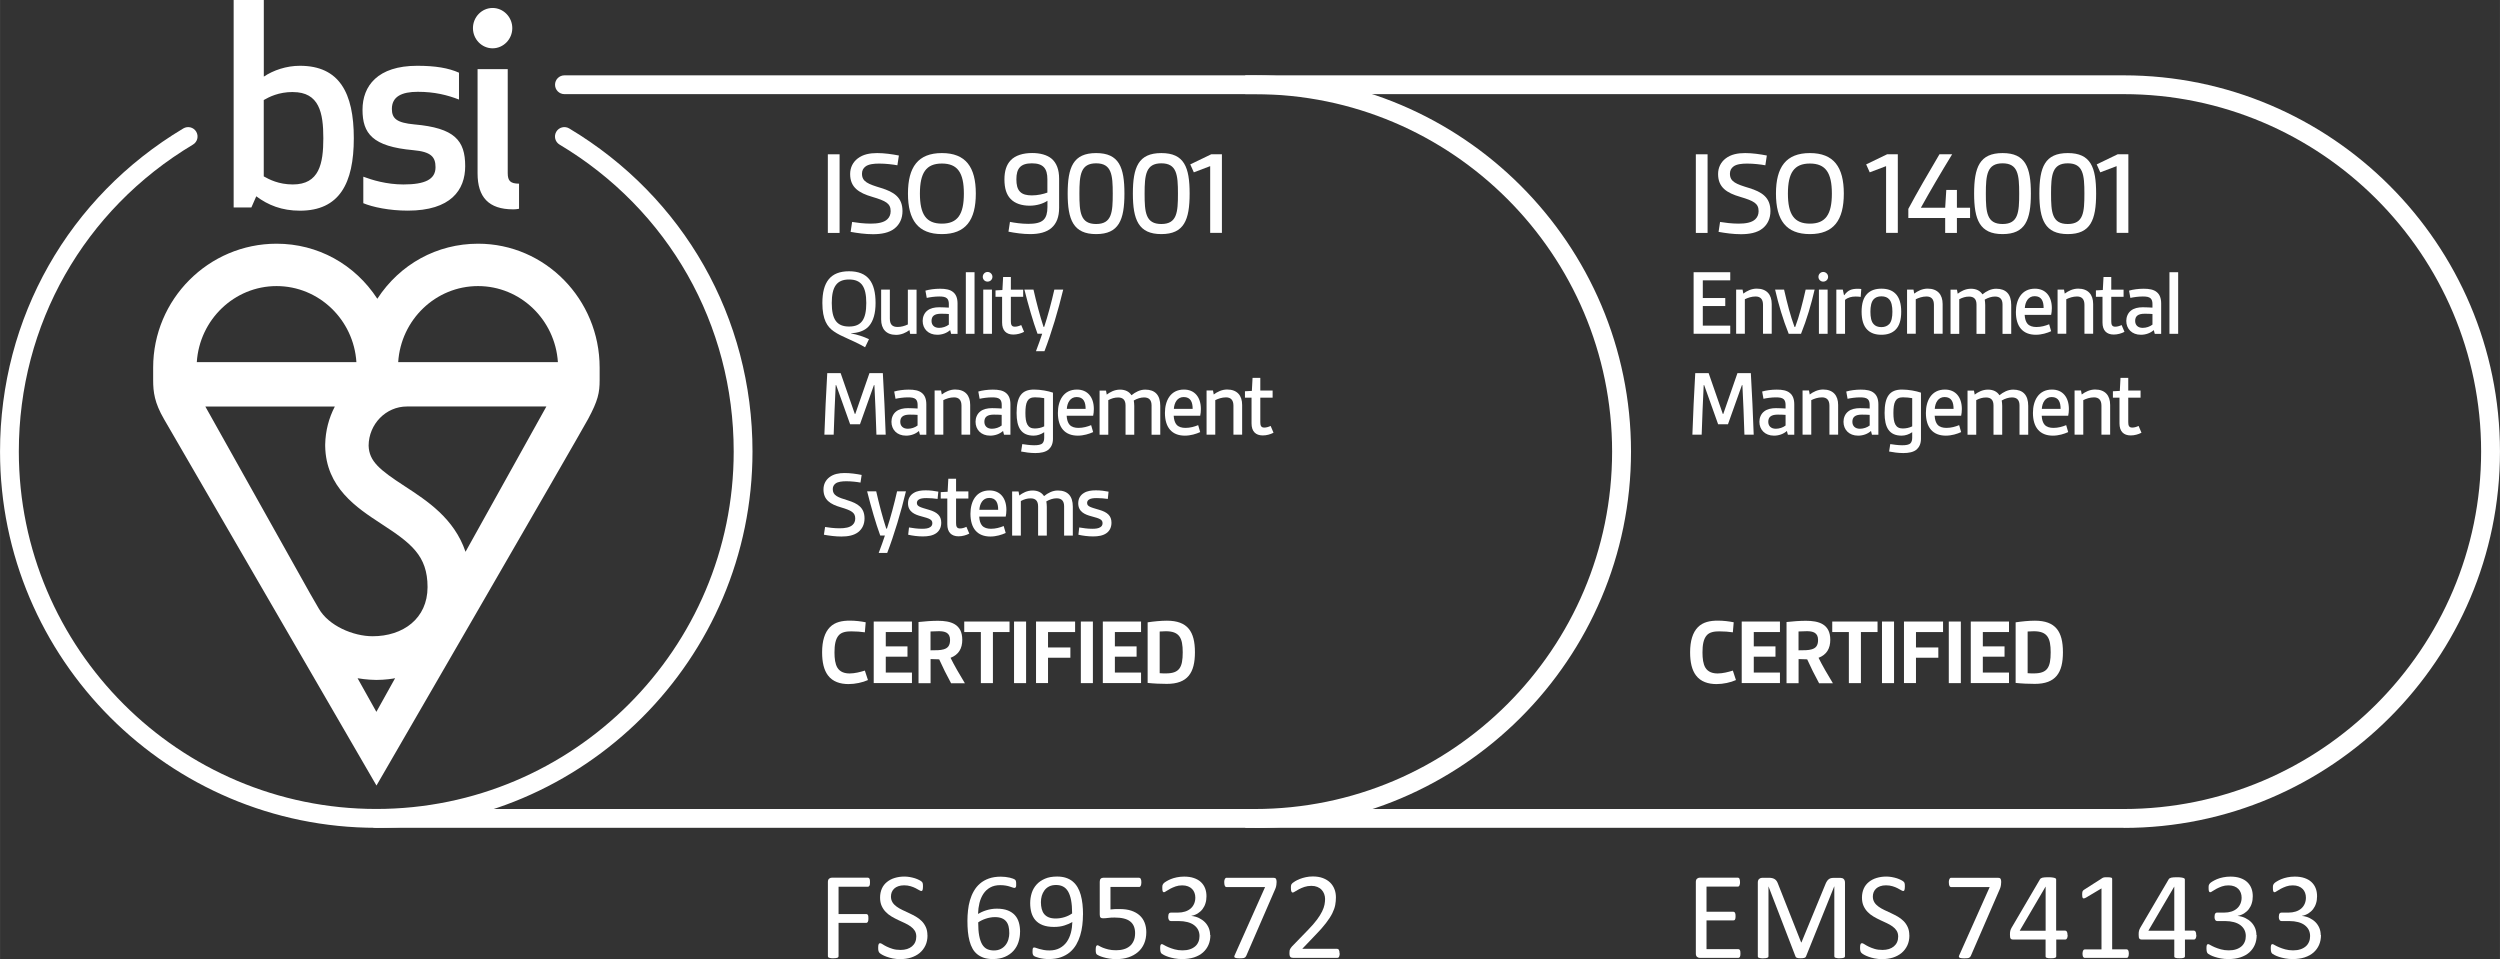 <svg xmlns="http://www.w3.org/2000/svg" id="a" width="166.1mm" height="63.72mm" viewBox="0 0 470.84 180.63"><rect x="0" y="0" width="470.84" height="180.63" fill="#333333" stroke="none"/><path d="M399.97,155.91h-165.44v-3.54h165.44c37.12,0,67.32-30.2,67.32-67.32s-30.2-67.32-67.32-67.32h-165.44v-3.54h165.44c39.08,0,70.87,31.79,70.87,70.87s-31.79,70.87-70.87,70.87Z" fill="#fff" stroke-width="0"></path><path d="M163.47,128.08c-.99.45-2.38.76-3.67.76-1.53,0-2.97-.43-3.87-1.64-.76-1.01-1.1-2.47-1.1-4.34,0-2.16.49-3.75,1.48-4.75.97-.97,2.3-1.22,3.76-1.22,1.03,0,2.07.13,2.97.31l-.16,1.89c-.7-.11-1.69-.18-2.59-.18s-1.82.14-2.34.76c-.61.7-.79,1.82-.79,3.21,0,1.17.13,2.16.54,2.86.5.83,1.37,1.1,2.32,1.1s2-.27,2.86-.54l.59,1.8Z" fill="#fff" stroke-width="0"></path><path d="M164.55,128.66v-11.6h7.2v1.98h-4.93v2.7h4.09v1.94h-4.09v2.99h4.93v1.98h-7.2Z" fill="#fff" stroke-width="0"></path><path d="M179.11,128.66c-.83-1.53-1.55-2.97-2.23-4.48-.5,0-1.19-.02-1.62-.05v4.54h-2.27v-11.52c1.1-.13,2.54-.23,3.65-.23,2.38,0,4.59.58,4.59,3.58,0,1.62-.67,2.81-2.21,3.39.67,1.37,1.69,3.13,2.7,4.79h-2.61ZM175.26,122.48c1.03,0,1.85,0,2.45-.18.83-.23,1.22-.74,1.22-1.78,0-1.39-.99-1.64-2.11-1.64-.52,0-1.08.02-1.57.05v3.55Z" fill="#fff" stroke-width="0"></path><path d="M184.73,128.66v-9.62h-3.13v-1.98h8.53v1.98h-3.13v9.62h-2.27Z" fill="#fff" stroke-width="0"></path><path d="M190.98,128.66v-11.6h2.27v11.6h-2.27Z" fill="#fff" stroke-width="0"></path><path d="M195.12,128.66v-11.6h7.36v1.98h-5.1v2.9h4.21v1.94h-4.21v4.77h-2.27Z" fill="#fff" stroke-width="0"></path><path d="M203.56,128.66v-11.6h2.27v11.6h-2.27Z" fill="#fff" stroke-width="0"></path><path d="M207.7,128.66v-11.6h7.2v1.98h-4.93v2.7h4.09v1.94h-4.09v2.99h4.93v1.98h-7.2Z" fill="#fff" stroke-width="0"></path><path d="M216.14,117.21c1.19-.18,2.54-.31,3.62-.31,3.92,0,5.29,2.05,5.29,5.94s-1.37,5.96-5.29,5.96c-1.08,0-2.43-.05-3.62-.18v-11.42ZM218.41,126.79c.49.04.74.04,1.15.04,2.56,0,3.19-1.1,3.19-3.98,0-2.72-.63-3.96-3.19-3.96-.41,0-.77.02-1.15.05v7.85Z" fill="#fff" stroke-width="0"></path><path d="M155.91,43.87v-14.81h2.21v14.81h-2.21Z" fill="#fff" stroke-width="0"></path><path d="M160.47,41.8c.85.14,2.21.32,3.5.32s2.48-.18,3.15-.83c.39-.37.62-.87.62-1.52,0-1.45-.9-1.93-3.45-2.69-2.55-.74-4.18-1.79-4.18-4.3,0-1.24.53-2.25,1.43-2.94,1.01-.78,2.3-1.01,3.66-1.01s2.8.21,4.09.46l-.28,1.84c-.87-.16-2.21-.32-3.43-.32-1.01,0-1.98.11-2.55.53-.46.34-.69.78-.69,1.38,0,1.52,1.17,1.95,3.61,2.69,2.39.74,4.02,1.75,4.02,4.35,0,1.38-.53,2.51-1.49,3.27-1.04.83-2.51,1.08-4.07,1.08-1.45,0-2.94-.21-4.21-.44l.28-1.86Z" fill="#fff" stroke-width="0"></path><path d="M171,36.46c0-5.01,1.91-7.63,6.39-7.63s6.39,2.62,6.39,7.63-1.91,7.63-6.39,7.63-6.39-2.62-6.39-7.63ZM181.53,36.46c0-3.91-1.17-5.66-4.14-5.66s-4.14,1.75-4.14,5.66,1.17,5.66,4.14,5.66,4.14-1.75,4.14-5.66Z" fill="#fff" stroke-width="0"></path><path d="M197.26,37.82c-.78.53-2.02.92-3.33.92-1.45,0-2.78-.39-3.61-1.29-.76-.78-1.15-1.98-1.15-3.66,0-1.59.39-2.78,1.17-3.59.87-.94,2.37-1.38,4.05-1.38,1.47,0,2.81.34,3.68,1.08.92.8,1.4,2.05,1.4,3.75v5.5c0,1.7-.48,2.94-1.43,3.77-.94.83-2.34,1.17-4.02,1.17-1.38,0-2.85-.21-4.09-.46l.28-1.84c.78.16,2.14.37,3.45.37,1.2,0,2.3-.16,2.9-.78.48-.48.71-1.26.71-2.39v-1.17ZM197.26,33.77c0-2.02-.76-3.01-2.92-3.01s-2.92.99-2.92,3.01c0,1.03.18,1.82.67,2.32.51.55,1.31.71,2.25.71,1.1,0,2.16-.25,2.92-.53v-2.51Z" fill="#fff" stroke-width="0"></path><path d="M201.08,36.46c0-4.97,1.04-7.63,5.36-7.63s5.33,2.67,5.33,7.63-1.04,7.63-5.33,7.63-5.36-2.69-5.36-7.63ZM209.57,36.46c0-3.52-.21-5.7-3.13-5.7s-3.15,2.18-3.15,5.7.18,5.73,3.15,5.73,3.13-2.23,3.13-5.73Z" fill="#fff" stroke-width="0"></path><path d="M213.36,36.46c0-4.97,1.04-7.63,5.36-7.63s5.33,2.67,5.33,7.63-1.04,7.63-5.33,7.63-5.36-2.69-5.36-7.63ZM221.85,36.46c0-3.52-.21-5.7-3.13-5.7s-3.15,2.18-3.15,5.7.18,5.73,3.15,5.73,3.13-2.23,3.13-5.73Z" fill="#fff" stroke-width="0"></path><path d="M227.92,43.87v-12.58l-3.08,1.17-.67-1.5,3.96-1.91h2v14.81h-2.21Z" fill="#fff" stroke-width="0"></path><path d="M162.93,65.41c-2.43-1.42-4.39-1.94-5.91-3.01-1.21-.85-2.14-2.16-2.14-5.33,0-3.92,1.5-5.98,5.02-5.98s5,2.05,5,5.98c0,1.91-.41,3.37-1.24,4.34-.81.95-2.18,1.31-3.38,1.35v.04c1.15.2,2.34.59,3.38,1.08l-.74,1.53ZM163.15,57.07c0-3.06-.92-4.43-3.24-4.43s-3.26,1.37-3.26,4.43.92,4.43,3.26,4.43,3.24-1.37,3.24-4.43Z" fill="#fff" stroke-width="0"></path><path d="M171.41,62.87l-.13-.7c-.65.49-1.53.9-2.52.9-1.87,0-2.81-1.13-2.81-2.9v-5.62h1.64v5.46c0,1.13.49,1.57,1.46,1.57.67,0,1.31-.18,1.93-.47v-6.55h1.64v8.32h-1.21Z" fill="#fff" stroke-width="0"></path><path d="M179.13,62.87l-.18-.7c-.63.56-1.5.88-2.43.88-1.71,0-2.75-1.13-2.75-2.61,0-.74.29-1.48.88-1.94.56-.45,1.35-.63,2.23-.63.58,0,1.24.04,1.82.07v-.7c0-.5-.13-.83-.34-1.04-.31-.29-.81-.36-1.48-.36-.81,0-1.8.14-2.34.27l-.25-1.37c.72-.22,1.78-.36,2.74-.36,1.04,0,1.91.14,2.5.65.52.43.81,1.12.81,2.12v5.73h-1.21ZM178.7,59.14c-.41-.04-.97-.05-1.48-.05-1.21,0-1.78.43-1.78,1.35,0,.79.52,1.31,1.42,1.31.67,0,1.35-.23,1.84-.61v-2Z" fill="#fff" stroke-width="0"></path><path d="M181.9,62.87v-11.6h1.64v11.6h-1.64Z" fill="#fff" stroke-width="0"></path><path d="M185.99,51.22c.5,0,.92.41.92.92s-.41.9-.92.9-.9-.4-.9-.9.4-.92.9-.92ZM185.18,62.87v-8.32h1.64v8.32h-1.64Z" fill="#fff" stroke-width="0"></path><path d="M192.85,62.51c-.56.29-1.28.5-2,.5-1.35,0-2.12-.76-2.12-2.27v-4.84h-1.24v-1.21l1.3-.07.13-2.45h1.46v2.38h2.32v1.35h-2.32v4.59c0,.61.11,1.04.74,1.04.4,0,.77-.11,1.21-.31l.54,1.28Z" fill="#fff" stroke-width="0"></path><path d="M195.11,66.14c.49-1.28.88-2.41,1.17-3.28h-.88c-.85-2.3-1.71-5.33-2.47-8.32h1.71c.56,2.45,1.17,4.79,1.89,7.02h.13c.67-2.02,1.37-4.63,1.91-7.02h1.67c-.92,3.85-2.23,8.23-3.53,11.6h-1.6Z" fill="#fff" stroke-width="0"></path><path d="M165.06,81.87c-.09-3.1-.23-6.28-.38-9.34h-.09l-2.63,7.38h-1.85l-2.63-7.38h-.09c-.14,3.06-.29,6.25-.38,9.34h-1.75c.13-3.85.32-7.72.54-11.6h2.52l2.67,7.69h.09l2.67-7.69h2.52c.22,3.87.41,7.74.54,11.6h-1.75Z" fill="#fff" stroke-width="0"></path><path d="M173.25,81.87l-.18-.7c-.63.56-1.5.88-2.43.88-1.71,0-2.75-1.13-2.75-2.61,0-.74.29-1.48.88-1.94.56-.45,1.35-.63,2.23-.63.58,0,1.24.04,1.82.07v-.7c0-.5-.13-.83-.34-1.04-.31-.29-.81-.36-1.48-.36-.81,0-1.8.14-2.34.27l-.25-1.37c.72-.22,1.78-.36,2.74-.36,1.04,0,1.91.14,2.5.65.52.43.81,1.12.81,2.12v5.73h-1.21ZM172.81,78.14c-.41-.04-.97-.05-1.48-.05-1.21,0-1.78.43-1.78,1.35,0,.79.52,1.31,1.42,1.31.67,0,1.35-.23,1.84-.61v-2Z" fill="#fff" stroke-width="0"></path><path d="M181.08,81.87v-5.46c0-1.06-.49-1.57-1.4-1.57-.77,0-1.46.25-2.02.52v6.5h-1.64v-8.32h1.21l.14.76c.65-.5,1.55-.94,2.52-.94,1.89,0,2.83,1.13,2.83,2.9v5.6h-1.64Z" fill="#fff" stroke-width="0"></path><path d="M189.09,81.87l-.18-.7c-.63.56-1.5.88-2.43.88-1.71,0-2.75-1.13-2.75-2.61,0-.74.29-1.48.88-1.94.56-.45,1.35-.63,2.23-.63.58,0,1.24.04,1.82.07v-.7c0-.5-.13-.83-.34-1.04-.31-.29-.81-.36-1.48-.36-.81,0-1.8.14-2.34.27l-.25-1.37c.72-.22,1.78-.36,2.74-.36,1.04,0,1.91.14,2.5.65.52.43.81,1.12.81,2.12v5.73h-1.21ZM188.65,78.14c-.41-.04-.97-.05-1.48-.05-1.21,0-1.78.43-1.78,1.35,0,.79.52,1.31,1.42,1.31.67,0,1.35-.23,1.84-.61v-2Z" fill="#fff" stroke-width="0"></path><path d="M196.66,81.4c-.58.4-1.28.65-1.98.65-2.36,0-3.22-1.53-3.22-4.27,0-3.11.97-4.41,3.28-4.41,1.24,0,2.67.27,3.57.58v8.68c0,.9-.29,1.53-.76,1.98-.61.56-1.57.72-2.56.72-.94,0-1.91-.14-2.68-.29l.22-1.4c.59.09,1.46.22,2.23.22.67,0,1.28-.07,1.58-.38.22-.23.32-.58.32-1.03v-1.04ZM196.66,74.99c-.49-.09-1.17-.16-1.76-.16-1.42,0-1.78.97-1.78,2.97,0,1.87.38,2.9,1.76,2.9.61,0,1.24-.13,1.78-.4v-5.31Z" fill="#fff" stroke-width="0"></path><path d="M205.88,81.38c-.74.34-1.8.67-2.88.67-2.45,0-3.76-1.53-3.76-4.29,0-2.29,1.04-4.39,3.58-4.39,2.02,0,3.19,1.44,3.19,3.67,0,.45-.05.9-.13,1.26h-4.99c.04.74.22,1.33.56,1.71.38.41.97.58,1.66.58.86,0,1.71-.23,2.39-.52l.38,1.31ZM204.46,77.01c0-1.24-.36-2.23-1.69-2.23-1.21,0-1.78,1.08-1.85,2.23h3.55Z" fill="#fff" stroke-width="0"></path><path d="M216.88,81.87v-5.51c0-1.04-.5-1.51-1.42-1.51-.63,0-1.3.22-1.93.58.05.32.09.7.09,1.03v5.42h-1.64v-5.51c0-1.04-.49-1.51-1.4-1.51-.67,0-1.24.18-1.85.5v6.52h-1.64v-8.32h1.21l.14.76c.59-.45,1.44-.94,2.5-.94.99,0,1.73.38,2.16,1.06.72-.59,1.6-1.06,2.59-1.06,1.85,0,2.83,1.03,2.83,3.06v5.44h-1.64Z" fill="#fff" stroke-width="0"></path><path d="M226.04,81.38c-.74.34-1.8.67-2.88.67-2.45,0-3.76-1.53-3.76-4.29,0-2.29,1.04-4.39,3.58-4.39,2.02,0,3.19,1.44,3.19,3.67,0,.45-.05.9-.13,1.26h-4.99c.04.74.22,1.33.56,1.71.38.41.97.58,1.66.58.86,0,1.71-.23,2.39-.52l.38,1.31ZM224.62,77.01c0-1.24-.36-2.23-1.69-2.23-1.21,0-1.78,1.08-1.85,2.23h3.55Z" fill="#fff" stroke-width="0"></path><path d="M232.3,81.87v-5.46c0-1.06-.49-1.57-1.4-1.57-.77,0-1.46.25-2.02.52v6.5h-1.64v-8.32h1.21l.14.76c.65-.5,1.55-.94,2.52-.94,1.89,0,2.83,1.13,2.83,2.9v5.6h-1.64Z" fill="#fff" stroke-width="0"></path><path d="M239.83,81.51c-.56.29-1.28.5-2,.5-1.35,0-2.12-.76-2.12-2.27v-4.84h-1.24v-1.21l1.3-.07.13-2.45h1.46v2.38h2.32v1.35h-2.32v4.59c0,.61.11,1.04.74,1.04.4,0,.77-.11,1.21-.31l.54,1.28Z" fill="#fff" stroke-width="0"></path><path d="M155.37,99.25c.67.11,1.73.25,2.74.25s1.94-.14,2.47-.65c.31-.29.49-.68.49-1.19,0-1.13-.7-1.51-2.7-2.11-2-.58-3.28-1.4-3.28-3.37,0-.97.41-1.76,1.12-2.3.79-.61,1.8-.79,2.86-.79s2.2.16,3.21.36l-.22,1.44c-.68-.13-1.73-.25-2.68-.25-.79,0-1.55.09-2,.41-.36.27-.54.61-.54,1.08,0,1.19.92,1.53,2.83,2.11,1.87.58,3.15,1.37,3.15,3.4,0,1.08-.41,1.96-1.17,2.56-.81.65-1.96.85-3.19.85-1.13,0-2.3-.16-3.29-.34l.22-1.46Z" fill="#fff" stroke-width="0"></path><path d="M165.49,104.14c.49-1.28.88-2.41,1.17-3.28h-.88c-.85-2.3-1.71-5.33-2.47-8.32h1.71c.56,2.45,1.17,4.79,1.89,7.02h.13c.67-2.02,1.37-4.63,1.91-7.02h1.67c-.92,3.85-2.23,8.23-3.53,11.6h-1.6Z" fill="#fff" stroke-width="0"></path><path d="M171.19,99.34c.77.13,1.6.25,2.45.25.61,0,1.19-.05,1.55-.31.25-.16.4-.4.4-.74,0-.67-.5-.88-2.02-1.28-1.33-.34-2.56-.88-2.56-2.47,0-.9.41-1.55,1.08-1.95.61-.38,1.4-.49,2.25-.49s1.69.11,2.38.25l-.14,1.37c-.63-.09-1.33-.16-2.05-.16s-1.21.07-1.51.29c-.22.14-.34.36-.34.63,0,.67.67.81,2.32,1.3,1.46.43,2.27,1.08,2.27,2.41,0,.9-.36,1.55-.92,1.96-.67.49-1.58.63-2.54.63s-1.94-.13-2.77-.32l.16-1.39Z" fill="#fff" stroke-width="0"></path><path d="M182.53,100.51c-.56.29-1.28.5-2,.5-1.35,0-2.12-.76-2.12-2.27v-4.84h-1.24v-1.21l1.3-.07.13-2.45h1.46v2.38h2.32v1.35h-2.32v4.59c0,.61.11,1.04.74,1.04.4,0,.77-.11,1.21-.31l.54,1.28Z" fill="#fff" stroke-width="0"></path><path d="M189.41,100.38c-.74.34-1.8.67-2.88.67-2.45,0-3.76-1.53-3.76-4.29,0-2.29,1.04-4.39,3.58-4.39,2.02,0,3.19,1.44,3.19,3.67,0,.45-.05.9-.13,1.26h-4.99c.04.74.22,1.33.56,1.71.38.41.97.58,1.66.58.86,0,1.71-.23,2.39-.52l.38,1.31ZM187.99,96.01c0-1.24-.36-2.23-1.69-2.23-1.21,0-1.78,1.08-1.85,2.23h3.55Z" fill="#fff" stroke-width="0"></path><path d="M200.41,100.87v-5.51c0-1.04-.5-1.51-1.42-1.51-.63,0-1.3.22-1.93.58.05.32.09.7.09,1.03v5.42h-1.64v-5.51c0-1.04-.49-1.51-1.4-1.51-.67,0-1.24.18-1.85.5v6.52h-1.64v-8.32h1.21l.14.76c.59-.45,1.44-.94,2.5-.94.99,0,1.73.38,2.16,1.06.72-.59,1.6-1.06,2.59-1.06,1.86,0,2.83,1.03,2.83,3.06v5.44h-1.64Z" fill="#fff" stroke-width="0"></path><path d="M203.25,99.34c.77.13,1.6.25,2.45.25.61,0,1.19-.05,1.55-.31.25-.16.4-.4.4-.74,0-.67-.5-.88-2.02-1.28-1.33-.34-2.56-.88-2.56-2.47,0-.9.41-1.55,1.08-1.95.61-.38,1.4-.49,2.25-.49s1.69.11,2.38.25l-.14,1.37c-.63-.09-1.33-.16-2.05-.16s-1.21.07-1.51.29c-.22.14-.34.36-.34.63,0,.67.67.81,2.32,1.3,1.46.43,2.27,1.08,2.27,2.41,0,.9-.36,1.55-.92,1.96-.67.49-1.58.63-2.54.63s-1.94-.13-2.77-.32l.16-1.39Z" fill="#fff" stroke-width="0"></path><path d="M326.95,128.08c-.99.45-2.38.76-3.67.76-1.53,0-2.97-.43-3.87-1.64-.76-1.01-1.1-2.47-1.1-4.34,0-2.16.49-3.75,1.48-4.75.97-.97,2.3-1.22,3.76-1.22,1.03,0,2.07.13,2.97.31l-.16,1.89c-.7-.11-1.69-.18-2.59-.18s-1.82.14-2.34.76c-.61.7-.79,1.82-.79,3.21,0,1.17.13,2.16.54,2.86.5.83,1.37,1.1,2.32,1.1s2-.27,2.86-.54l.59,1.8Z" fill="#fff" stroke-width="0"></path><path d="M328.03,128.66v-11.6h7.2v1.98h-4.93v2.7h4.09v1.94h-4.09v2.99h4.93v1.98h-7.2Z" fill="#fff" stroke-width="0"></path><path d="M342.59,128.66c-.83-1.53-1.55-2.97-2.23-4.48-.5,0-1.19-.02-1.62-.05v4.54h-2.27v-11.52c1.1-.13,2.54-.23,3.65-.23,2.38,0,4.59.58,4.59,3.58,0,1.62-.67,2.81-2.21,3.39.67,1.37,1.69,3.13,2.7,4.79h-2.61ZM338.74,122.48c1.03,0,1.85,0,2.45-.18.83-.23,1.22-.74,1.22-1.78,0-1.39-.99-1.64-2.11-1.64-.52,0-1.08.02-1.57.05v3.55Z" fill="#fff" stroke-width="0"></path><path d="M348.21,128.66v-9.62h-3.13v-1.98h8.53v1.98h-3.13v9.62h-2.27Z" fill="#fff" stroke-width="0"></path><path d="M354.45,128.66v-11.6h2.27v11.6h-2.27Z" fill="#fff" stroke-width="0"></path><path d="M358.59,128.66v-11.6h7.36v1.98h-5.1v2.9h4.21v1.94h-4.21v4.77h-2.27Z" fill="#fff" stroke-width="0"></path><path d="M367.03,128.66v-11.6h2.27v11.6h-2.27Z" fill="#fff" stroke-width="0"></path><path d="M371.17,128.66v-11.6h7.2v1.98h-4.93v2.7h4.09v1.94h-4.09v2.99h4.93v1.98h-7.2Z" fill="#fff" stroke-width="0"></path><path d="M379.62,117.21c1.19-.18,2.54-.31,3.62-.31,3.92,0,5.29,2.05,5.29,5.94s-1.37,5.96-5.29,5.96c-1.08,0-2.43-.05-3.62-.18v-11.42ZM381.88,126.79c.49.04.74.04,1.15.04,2.56,0,3.19-1.1,3.19-3.98,0-2.72-.63-3.96-3.19-3.96-.41,0-.77.02-1.15.05v7.85Z" fill="#fff" stroke-width="0"></path><path d="M319.39,43.87v-14.81h2.21v14.81h-2.21Z" fill="#fff" stroke-width="0"></path><path d="M323.94,41.8c.85.14,2.21.32,3.5.32s2.48-.18,3.15-.83c.39-.37.62-.87.62-1.52,0-1.45-.9-1.93-3.45-2.69-2.55-.74-4.18-1.79-4.18-4.3,0-1.24.53-2.25,1.43-2.94,1.01-.78,2.3-1.01,3.66-1.01s2.8.21,4.09.46l-.28,1.84c-.87-.16-2.21-.32-3.43-.32-1.01,0-1.98.11-2.55.53-.46.34-.69.78-.69,1.38,0,1.52,1.17,1.95,3.61,2.69,2.39.74,4.02,1.75,4.02,4.35,0,1.38-.53,2.51-1.49,3.27-1.04.83-2.51,1.08-4.07,1.08-1.45,0-2.94-.21-4.21-.44l.28-1.86Z" fill="#fff" stroke-width="0"></path><path d="M334.48,36.46c0-5.01,1.91-7.63,6.39-7.63s6.39,2.62,6.39,7.63-1.91,7.63-6.39,7.63-6.39-2.62-6.39-7.63ZM345.01,36.46c0-3.91-1.17-5.66-4.14-5.66s-4.14,1.75-4.14,5.66,1.17,5.66,4.14,5.66,4.14-1.75,4.14-5.66Z" fill="#fff" stroke-width="0"></path><path d="M355.22,43.87v-12.58l-3.08,1.17-.67-1.5,3.96-1.91h2v14.81h-2.21Z" fill="#fff" stroke-width="0"></path><path d="M366.35,43.87v-2.81h-6.94v-1.72c1.66-3.1,3.75-6.71,5.86-10.28h2.39c-2.14,3.5-4.12,6.88-5.89,10.07h4.58l.21-3.36h2v3.36h2.48v1.93h-2.48v2.81h-2.21Z" fill="#fff" stroke-width="0"></path><path d="M371.8,36.46c0-4.97,1.04-7.63,5.36-7.63s5.33,2.67,5.33,7.63-1.04,7.63-5.33,7.63-5.36-2.69-5.36-7.63ZM380.29,36.46c0-3.52-.21-5.7-3.13-5.7s-3.15,2.18-3.15,5.7.18,5.73,3.15,5.73,3.13-2.23,3.13-5.73Z" fill="#fff" stroke-width="0"></path><path d="M384.09,36.46c0-4.97,1.04-7.63,5.36-7.63s5.33,2.67,5.33,7.63-1.04,7.63-5.33,7.63-5.36-2.69-5.36-7.63ZM392.57,36.46c0-3.52-.21-5.7-3.13-5.7s-3.15,2.18-3.15,5.7.18,5.73,3.15,5.73,3.13-2.23,3.13-5.73Z" fill="#fff" stroke-width="0"></path><path d="M398.64,43.87v-12.58l-3.08,1.17-.67-1.5,3.96-1.91h2v14.81h-2.21Z" fill="#fff" stroke-width="0"></path><path d="M318.97,62.87v-11.6h6.9v1.53h-5.17v3.33h4.23v1.51h-4.23v3.69h5.17v1.53h-6.9Z" fill="#fff" stroke-width="0"></path><path d="M332.04,62.87v-5.46c0-1.06-.49-1.57-1.4-1.57-.77,0-1.46.25-2.02.52v6.5h-1.64v-8.32h1.21l.14.76c.65-.5,1.55-.94,2.52-.94,1.89,0,2.83,1.13,2.83,2.9v5.6h-1.64Z" fill="#fff" stroke-width="0"></path><path d="M336.88,62.87c-1.08-2.68-1.93-5.58-2.56-8.32h1.69c.56,2.48,1.21,5.01,1.96,7.02h.14c.76-2.02,1.4-4.54,1.96-7.02h1.69c-.63,2.74-1.48,5.64-2.56,8.32h-2.34Z" fill="#fff" stroke-width="0"></path><path d="M343.38,51.22c.5,0,.92.41.92.92s-.41.9-.92.9-.9-.4-.9-.9.4-.92.9-.92ZM342.57,62.87v-8.32h1.64v8.32h-1.64Z" fill="#fff" stroke-width="0"></path><path d="M345.85,62.87v-8.32h1.22l.22,1.03h.07c.65-.94,1.42-1.19,2.47-1.19.2,0,.4,0,.72.04l-.11,1.49c-.32-.05-.65-.07-.99-.07-.7,0-1.4.16-1.96.63v6.39h-1.64Z" fill="#fff" stroke-width="0"></path><path d="M354.34,63.05c-1.17,0-2.02-.32-2.63-.92-.77-.74-1.1-1.94-1.1-3.42s.32-2.68,1.1-3.42c.61-.59,1.46-.92,2.63-.92s2.02.32,2.63.92c.77.74,1.1,1.94,1.1,3.42s-.32,2.68-1.1,3.42c-.61.59-1.46.92-2.63.92ZM356.41,58.71c0-1.01-.16-1.84-.59-2.32-.32-.38-.83-.58-1.48-.58s-1.15.2-1.48.58c-.43.49-.59,1.31-.59,2.32s.16,1.85.59,2.32c.32.38.83.58,1.48.58s1.13-.22,1.48-.58c.43-.47.59-1.3.59-2.32Z" fill="#fff" stroke-width="0"></path><path d="M364.23,62.87v-5.46c0-1.06-.49-1.57-1.4-1.57-.77,0-1.46.25-2.02.52v6.5h-1.64v-8.32h1.21l.14.76c.65-.5,1.55-.94,2.52-.94,1.89,0,2.83,1.13,2.83,2.9v5.6h-1.64Z" fill="#fff" stroke-width="0"></path><path d="M377.15,62.87v-5.51c0-1.04-.5-1.51-1.42-1.51-.63,0-1.3.22-1.93.58.05.32.09.7.09,1.03v5.42h-1.64v-5.51c0-1.04-.49-1.51-1.4-1.51-.67,0-1.24.18-1.85.5v6.52h-1.64v-8.32h1.21l.14.76c.59-.45,1.44-.94,2.5-.94.99,0,1.73.38,2.16,1.06.72-.59,1.6-1.06,2.59-1.06,1.85,0,2.83,1.03,2.83,3.06v5.44h-1.64Z" fill="#fff" stroke-width="0"></path><path d="M386.31,62.38c-.74.34-1.8.67-2.88.67-2.45,0-3.76-1.53-3.76-4.29,0-2.29,1.04-4.39,3.58-4.39,2.02,0,3.19,1.44,3.19,3.67,0,.45-.05.9-.13,1.26h-4.99c.04.74.22,1.33.56,1.71.38.41.97.58,1.66.58.86,0,1.71-.23,2.39-.52l.38,1.31ZM384.89,58.01c0-1.24-.36-2.23-1.69-2.23-1.21,0-1.78,1.08-1.85,2.23h3.55Z" fill="#fff" stroke-width="0"></path><path d="M392.58,62.87v-5.46c0-1.06-.49-1.57-1.4-1.57-.77,0-1.46.25-2.02.52v6.5h-1.64v-8.32h1.21l.14.76c.65-.5,1.55-.94,2.52-.94,1.89,0,2.83,1.13,2.83,2.9v5.6h-1.64Z" fill="#fff" stroke-width="0"></path><path d="M400.1,62.51c-.56.29-1.28.5-2,.5-1.35,0-2.12-.76-2.12-2.27v-4.84h-1.24v-1.21l1.3-.07.13-2.45h1.46v2.38h2.32v1.35h-2.32v4.59c0,.61.11,1.04.74,1.04.4,0,.77-.11,1.21-.31l.54,1.28Z" fill="#fff" stroke-width="0"></path><path d="M405.82,62.87l-.18-.7c-.63.56-1.5.88-2.43.88-1.71,0-2.75-1.13-2.75-2.61,0-.74.29-1.48.88-1.94.56-.45,1.35-.63,2.23-.63.58,0,1.24.04,1.82.07v-.7c0-.5-.13-.83-.34-1.04-.31-.29-.81-.36-1.48-.36-.81,0-1.8.14-2.34.27l-.25-1.37c.72-.22,1.78-.36,2.74-.36,1.04,0,1.91.14,2.5.65.52.43.81,1.12.81,2.12v5.73h-1.21ZM405.39,59.14c-.41-.04-.97-.05-1.48-.05-1.21,0-1.78.43-1.78,1.35,0,.79.52,1.31,1.42,1.31.67,0,1.35-.23,1.84-.61v-2Z" fill="#fff" stroke-width="0"></path><path d="M408.59,62.87v-11.6h1.64v11.6h-1.64Z" fill="#fff" stroke-width="0"></path><path d="M328.54,81.87c-.09-3.1-.23-6.28-.38-9.34h-.09l-2.63,7.38h-1.85l-2.63-7.38h-.09c-.14,3.06-.29,6.25-.38,9.34h-1.75c.13-3.85.32-7.72.54-11.6h2.52l2.67,7.69h.09l2.67-7.69h2.52c.22,3.87.41,7.74.54,11.6h-1.75Z" fill="#fff" stroke-width="0"></path><path d="M336.72,81.87l-.18-.7c-.63.56-1.5.88-2.43.88-1.71,0-2.75-1.13-2.75-2.61,0-.74.29-1.48.88-1.94.56-.45,1.35-.63,2.23-.63.58,0,1.24.04,1.82.07v-.7c0-.5-.13-.83-.34-1.04-.31-.29-.81-.36-1.48-.36-.81,0-1.8.14-2.34.27l-.25-1.37c.72-.22,1.78-.36,2.74-.36,1.04,0,1.91.14,2.5.65.52.43.81,1.12.81,2.12v5.73h-1.21ZM336.29,78.14c-.41-.04-.97-.05-1.48-.05-1.21,0-1.78.43-1.78,1.35,0,.79.52,1.31,1.42,1.31.67,0,1.35-.23,1.84-.61v-2Z" fill="#fff" stroke-width="0"></path><path d="M344.55,81.87v-5.46c0-1.06-.49-1.57-1.4-1.57-.77,0-1.46.25-2.02.52v6.5h-1.64v-8.32h1.21l.14.76c.65-.5,1.55-.94,2.52-.94,1.89,0,2.83,1.13,2.83,2.9v5.6h-1.64Z" fill="#fff" stroke-width="0"></path><path d="M352.56,81.87l-.18-.7c-.63.56-1.5.88-2.43.88-1.71,0-2.75-1.13-2.75-2.61,0-.74.29-1.48.88-1.94.56-.45,1.35-.63,2.23-.63.58,0,1.24.04,1.82.07v-.7c0-.5-.13-.83-.34-1.04-.31-.29-.81-.36-1.48-.36-.81,0-1.8.14-2.34.27l-.25-1.37c.72-.22,1.78-.36,2.74-.36,1.04,0,1.91.14,2.5.65.52.43.81,1.12.81,2.12v5.73h-1.21ZM352.13,78.14c-.41-.04-.97-.05-1.48-.05-1.21,0-1.78.43-1.78,1.35,0,.79.52,1.31,1.42,1.31.67,0,1.35-.23,1.84-.61v-2Z" fill="#fff" stroke-width="0"></path><path d="M360.14,81.4c-.58.4-1.28.65-1.98.65-2.36,0-3.22-1.53-3.22-4.27,0-3.11.97-4.41,3.28-4.41,1.24,0,2.67.27,3.57.58v8.68c0,.9-.29,1.53-.76,1.98-.61.56-1.57.72-2.56.72-.94,0-1.91-.14-2.68-.29l.22-1.4c.59.09,1.46.22,2.23.22.67,0,1.28-.07,1.58-.38.22-.23.32-.58.32-1.03v-1.04ZM360.14,74.99c-.49-.09-1.17-.16-1.76-.16-1.42,0-1.78.97-1.78,2.97,0,1.87.38,2.9,1.76,2.9.61,0,1.24-.13,1.78-.4v-5.31Z" fill="#fff" stroke-width="0"></path><path d="M369.36,81.38c-.74.34-1.8.67-2.88.67-2.45,0-3.76-1.53-3.76-4.29,0-2.29,1.04-4.39,3.58-4.39,2.02,0,3.19,1.44,3.19,3.67,0,.45-.05.9-.13,1.26h-4.99c.04.74.22,1.33.56,1.71.38.41.97.58,1.66.58.86,0,1.71-.23,2.39-.52l.38,1.31ZM367.93,77.01c0-1.24-.36-2.23-1.69-2.23-1.21,0-1.78,1.08-1.85,2.23h3.55Z" fill="#fff" stroke-width="0"></path><path d="M380.35,81.87v-5.51c0-1.04-.5-1.51-1.42-1.51-.63,0-1.3.22-1.93.58.05.32.09.7.09,1.03v5.42h-1.64v-5.51c0-1.04-.49-1.51-1.4-1.51-.67,0-1.24.18-1.85.5v6.52h-1.64v-8.32h1.21l.14.76c.59-.45,1.44-.94,2.5-.94.99,0,1.73.38,2.16,1.06.72-.59,1.6-1.06,2.59-1.06,1.85,0,2.83,1.03,2.83,3.06v5.44h-1.64Z" fill="#fff" stroke-width="0"></path><path d="M389.52,81.38c-.74.34-1.8.67-2.88.67-2.45,0-3.76-1.53-3.76-4.29,0-2.29,1.04-4.39,3.58-4.39,2.02,0,3.19,1.44,3.19,3.67,0,.45-.05.9-.13,1.26h-4.99c.04.74.22,1.33.56,1.71.38.41.97.58,1.66.58.86,0,1.71-.23,2.39-.52l.38,1.31ZM388.09,77.01c0-1.24-.36-2.23-1.69-2.23-1.21,0-1.78,1.08-1.85,2.23h3.55Z" fill="#fff" stroke-width="0"></path><path d="M395.78,81.87v-5.46c0-1.06-.49-1.57-1.4-1.57-.77,0-1.46.25-2.02.52v6.5h-1.64v-8.32h1.21l.14.76c.65-.5,1.55-.94,2.52-.94,1.89,0,2.83,1.13,2.83,2.9v5.6h-1.64Z" fill="#fff" stroke-width="0"></path><path d="M403.3,81.51c-.56.29-1.28.5-2,.5-1.35,0-2.12-.76-2.12-2.27v-4.84h-1.24v-1.21l1.3-.07.13-2.45h1.46v2.38h2.32v1.35h-2.32v4.59c0,.61.11,1.04.74,1.04.4,0,.77-.11,1.21-.31l.54,1.28Z" fill="#fff" stroke-width="0"></path><path d="M236.3,155.91H70.86c-.98,0-1.77-.79-1.77-1.77s.79-1.77,1.77-1.77h165.44c37.12,0,67.32-30.2,67.32-67.32s-30.2-67.32-67.32-67.32H106.3c-.98,0-1.77-.79-1.77-1.77s.79-1.77,1.77-1.77h130.01c39.08,0,70.87,31.79,70.87,70.87s-31.79,70.87-70.87,70.87Z" fill="#fff" stroke-width="0"></path><path d="M74.99,68.21c.51-7.99,7.06-14.33,15.04-14.33s14.52,6.34,15.04,14.33h-30.08ZM87.67,103.92c-2.13-6.27-7.19-9.57-11.45-12.35-4.73-3.08-6.71-4.68-6.8-7.64.03-4.05,3.25-7.37,7.21-7.37h26.27l-15.23,27.37ZM67.34,127.74c.15.03,1.85.31,3.54.32,1.62,0,3.24-.25,3.53-.33l-3.53,6.34-3.54-6.33ZM63.06,76.56c-1.12,2.14-1.77,4.58-1.82,7.17h0c0,.08,0,.17,0,.25v.02c.13,7.84,5.92,11.62,10.59,14.67,5.55,3.62,8.69,5.95,8.69,11.9s-4.64,9.26-10.34,9.26c-3.66,0-8.3-1.97-10.15-5.22l-1.64-2.84-19.72-35.2h24.38ZM52.08,53.88c7.98,0,14.53,6.34,15.04,14.33h-30.06c.51-7.99,7.06-14.33,15.03-14.33M90.03,45.9c-7.74,0-14.72,3.85-18.97,10.37-4.25-6.52-11.23-10.37-18.97-10.37-12.82,0-23.25,10.47-23.25,23.33,0,0,0,.12,0,2.37s.26,4.26,2.04,7.33c1.78,3.07,40.02,69.02,40.02,69.02,0,0,37.97-65.55,39.85-69.02,1.88-3.48,2.18-4.97,2.18-7.33v-2.37c0-12.86-10.26-23.33-22.88-23.33" fill="#fff" stroke-width="0"></path><path d="M56.48,12.39c-2.54,0-4.98.83-6.8,2.04V0h-5.68v39.07h3.34l.92-2.1c2.23,1.67,4.82,2.71,8.23,2.71,7.4,0,10.14-5.1,10.14-13.65s-2.74-13.64-10.14-13.64M55.15,17.34c4.98,0,5.74,3.9,5.74,8.69s-.76,8.71-5.74,8.71c-2.68,0-4.46-.95-5.48-1.52v-14.38c1.01-.58,2.79-1.51,5.48-1.51M73.8,20.52c0-2.35,1.88-3.23,4.88-3.23,3.19,0,5.59.62,7.76,1.46v-5.06c-1.98-.88-4.42-1.3-7.87-1.3-7.46,0-10.3,3.8-10.3,8.28s1.88,6.92,9.54,7.61c3.4.3,4.21,1.29,4.21,3.22,0,2.29-1.98,3.24-6.04,3.24-3.2,0-5.89-.84-7.56-1.46v4.99c1.72.72,4.87,1.4,8.38,1.4,8.12,0,10.81-3.9,10.81-8.38,0-4.84-1.98-7.19-9.59-7.86-3.3-.31-4.22-1.1-4.22-2.92M96.63,39.43c.61,0,1.12-.11,1.12-.11v-4.73c-1.63,0-2.13-.53-2.13-1.98V13.02h-5.68v19.64c0,4.47,2.09,6.77,6.7,6.77M89.07,5.3c0,2.09,1.67,3.8,3.7,3.8s3.71-1.71,3.71-3.8-1.68-3.8-3.71-3.8-3.7,1.71-3.7,3.8" fill="#fff" stroke-width="0"></path><path d="M70.87,155.91C31.79,155.91,0,124.12,0,85.04c0-25.18,12.91-47.93,34.52-60.85.84-.5,1.93-.23,2.43.61.5.84.23,1.93-.61,2.43C15.8,39.51,3.54,61.12,3.54,85.04c0,37.12,30.2,67.32,67.32,67.32s67.32-30.2,67.32-67.32c0-23.92-12.26-45.53-32.8-57.81-.84-.5-1.11-1.59-.61-2.43.5-.84,1.59-1.11,2.43-.61,21.62,12.93,34.52,35.68,34.52,60.85,0,39.08-31.79,70.87-70.87,70.87Z" fill="#fff" stroke-width="0"></path><path d="M163.85,166.17c0,.15,0,.28-.02.38-.02.11-.04.2-.08.26-.04.07-.08.12-.13.15s-.1.05-.16.05h-5.53v5.14h5.23c.05,0,.11.01.16.04.05.03.09.07.13.13.04.06.07.15.08.25.02.11.02.24.02.4,0,.15,0,.27-.02.38-.02.11-.04.19-.08.26-.04.07-.08.12-.13.15-.05.04-.1.05-.16.05h-5.23v6.29c0,.05-.02.11-.05.16s-.09.09-.16.12c-.08.03-.18.05-.3.07-.12.02-.29.03-.49.03-.19,0-.35,0-.48-.03-.13-.02-.24-.04-.32-.07-.08-.03-.13-.07-.16-.12s-.05-.1-.05-.16v-13.98c0-.3.08-.52.24-.64.16-.12.33-.18.51-.18h6.79c.05,0,.11.02.16.05.05.03.1.08.13.15.04.07.07.16.08.27.02.11.02.24.02.39Z" fill="#fff" stroke-width="0"></path><path d="M174.68,176.18c0,.71-.13,1.34-.39,1.89s-.62,1.02-1.08,1.41c-.46.38-1.01.67-1.63.87-.63.19-1.3.29-2.03.29-.51,0-.97-.04-1.41-.13-.43-.09-.82-.19-1.16-.32-.34-.12-.62-.25-.85-.38-.23-.13-.39-.25-.48-.34-.09-.09-.16-.21-.2-.36-.04-.14-.06-.34-.06-.58,0-.17,0-.31.02-.43.01-.11.04-.2.07-.27.03-.07.07-.12.12-.15s.1-.04.16-.04c.11,0,.26.07.46.2.2.13.45.28.76.43.31.16.69.3,1.13.44.44.14.95.2,1.52.2.44,0,.83-.06,1.2-.17.36-.12.67-.28.93-.5s.46-.48.6-.79c.14-.31.21-.67.21-1.06,0-.43-.1-.79-.29-1.1-.19-.3-.45-.57-.77-.8s-.68-.44-1.09-.63c-.41-.19-.83-.38-1.25-.58-.43-.2-.84-.42-1.25-.66-.41-.24-.77-.53-1.09-.85-.32-.33-.58-.71-.78-1.15-.2-.44-.3-.97-.3-1.58s.12-1.19.34-1.69.55-.91.96-1.24c.41-.33.89-.59,1.46-.76.56-.17,1.17-.26,1.83-.26.33,0,.67.03,1.01.09s.66.14.96.23c.3.1.57.21.8.33.23.12.39.22.46.29.07.07.12.13.15.17.02.04.04.1.06.16.02.07.03.15.04.24,0,.09.01.21.01.36,0,.14,0,.26-.02.37-.01.11-.03.2-.05.27-.02.07-.06.13-.1.16-.04.03-.09.05-.15.05-.08,0-.22-.05-.4-.16-.18-.11-.41-.23-.67-.37-.26-.14-.58-.26-.94-.37-.36-.11-.77-.17-1.22-.17-.42,0-.79.06-1.1.17-.31.11-.57.26-.77.45-.2.19-.35.41-.46.67-.1.26-.15.53-.15.82,0,.42.1.78.29,1.09s.45.57.78.81c.32.23.69.45,1.1.64.41.19.83.39,1.26.59.43.2.85.42,1.26.65.41.24.78.52,1.1.84s.58.7.78,1.14c.2.44.3.96.3,1.56Z" fill="#fff" stroke-width="0"></path><path d="M192.11,175.52c0,.66-.1,1.3-.3,1.92-.2.62-.51,1.16-.93,1.63-.42.47-.95.85-1.6,1.13-.65.28-1.41.43-2.29.43-.63,0-1.19-.08-1.67-.23-.48-.16-.9-.38-1.26-.67-.36-.29-.66-.64-.89-1.06-.24-.42-.43-.9-.57-1.44-.14-.54-.25-1.12-.31-1.76-.06-.64-.09-1.32-.09-2.05,0-.65.04-1.3.11-1.96.07-.66.19-1.3.37-1.91.18-.62.42-1.19.73-1.73.31-.54.69-1.01,1.16-1.41.46-.4,1.02-.72,1.66-.95.65-.23,1.4-.35,2.25-.35.29,0,.58.02.88.05.29.04.57.08.82.14.25.06.46.12.63.19.17.07.28.13.34.17.05.04.1.09.12.14.03.05.05.1.06.16s.03.12.04.2c0,.07.01.17.01.27,0,.14,0,.26,0,.36,0,.1-.02.18-.05.25-.03.06-.06.11-.11.14s-.1.05-.17.05c-.09,0-.2-.03-.35-.08s-.33-.11-.54-.18-.46-.13-.76-.18c-.3-.05-.65-.08-1.04-.08-.72,0-1.35.15-1.87.44s-.95.69-1.28,1.19c-.33.5-.58,1.08-.74,1.73-.16.66-.25,1.34-.27,2.06.2-.12.43-.23.68-.35.25-.12.53-.22.83-.32s.62-.17.95-.23c.33-.06.69-.09,1.07-.09.82,0,1.51.11,2.07.33s1.01.53,1.36.92c.35.39.59.86.74,1.39.15.53.22,1.11.22,1.73ZM190.08,175.71c0-.45-.04-.86-.13-1.23-.09-.37-.24-.68-.45-.94s-.49-.46-.84-.6c-.35-.14-.78-.21-1.3-.21-.29,0-.58.03-.86.08-.29.05-.57.12-.83.21-.27.09-.53.19-.77.31-.25.12-.47.25-.67.39,0,1,.06,1.84.19,2.52.13.68.32,1.22.56,1.63.25.41.55.7.92.88.37.17.79.26,1.28.26s.93-.09,1.3-.28c.37-.19.67-.44.91-.75s.42-.67.53-1.06c.11-.39.17-.8.17-1.21Z" fill="#fff" stroke-width="0"></path><path d="M203.96,172.27c0,.65-.04,1.32-.12,1.98s-.21,1.31-.4,1.93c-.19.62-.44,1.2-.75,1.74-.32.54-.71,1.01-1.19,1.42-.48.4-1.05.72-1.7.95s-1.42.34-2.29.34c-.33,0-.66-.02-.97-.06-.32-.04-.6-.1-.85-.16-.25-.06-.47-.13-.64-.2s-.3-.14-.37-.21c-.08-.07-.13-.17-.17-.29-.04-.12-.05-.28-.05-.48,0-.17,0-.31.02-.41.01-.1.03-.18.05-.23.02-.05.06-.09.1-.11.04-.02.09-.03.16-.03.09,0,.21.03.36.09.16.06.35.12.59.19s.52.13.83.19.68.09,1.07.09c.75,0,1.4-.15,1.94-.44.54-.29.98-.68,1.33-1.17.34-.49.6-1.06.77-1.7.17-.65.26-1.33.28-2.04-.41.24-.91.46-1.48.64-.58.19-1.24.28-1.98.28-.84,0-1.55-.12-2.12-.34s-1.03-.54-1.38-.94c-.35-.4-.59-.87-.75-1.41-.15-.54-.23-1.14-.23-1.79s.1-1.3.29-1.91c.19-.6.5-1.13.91-1.59.41-.46.94-.82,1.58-1.1s1.4-.41,2.29-.41c.63,0,1.19.08,1.67.24.49.16.91.39,1.27.69.36.3.66.66.91,1.08.25.42.45.91.6,1.44.15.54.26,1.12.33,1.75.07.63.1,1.29.1,1.98ZM201.92,172.04c0-1-.07-1.83-.2-2.52-.13-.68-.33-1.23-.58-1.65-.26-.42-.57-.72-.95-.91-.37-.19-.81-.28-1.3-.28s-.94.09-1.3.27c-.36.18-.65.43-.88.74s-.4.66-.51,1.04c-.11.39-.16.79-.16,1.2,0,.46.05.88.15,1.26.1.38.25.7.47.97.22.26.5.47.85.61.35.14.78.22,1.3.22.58,0,1.15-.09,1.69-.26s1.02-.41,1.41-.69Z" fill="#fff" stroke-width="0"></path><path d="M215.89,175.56c0,.81-.14,1.53-.41,2.16s-.66,1.16-1.16,1.59c-.5.43-1.09.76-1.78.99-.69.23-1.45.34-2.29.34-.47,0-.91-.03-1.33-.1-.42-.07-.79-.15-1.12-.25-.33-.1-.6-.19-.81-.29s-.34-.17-.4-.22c-.06-.05-.1-.11-.12-.15-.02-.05-.04-.1-.06-.17s-.03-.15-.04-.25c0-.1-.01-.22-.01-.36,0-.13,0-.25.02-.36.01-.11.03-.19.06-.26s.07-.12.11-.15c.04-.03.09-.05.15-.05.08,0,.2.05.36.15.16.1.38.2.66.32.28.11.62.22,1.03.32.41.1.89.15,1.45.15.52,0,1-.06,1.44-.19.44-.12.81-.32,1.13-.58s.56-.6.74-1c.18-.4.27-.89.27-1.46,0-.48-.08-.91-.23-1.28-.15-.37-.39-.68-.7-.92-.31-.25-.71-.43-1.2-.55-.48-.12-1.06-.18-1.73-.18-.47,0-.88.02-1.23.07s-.66.07-.96.07c-.22,0-.37-.05-.47-.15-.09-.1-.14-.3-.14-.58v-6.15c0-.26.06-.45.18-.57.12-.12.29-.19.52-.19h6.69c.06,0,.12.02.18.05s.11.09.15.16c.04.07.07.16.09.27.02.11.03.24.03.38,0,.28-.04.5-.11.65-.08.16-.18.23-.31.23h-5.4v4.24c.26-.04.53-.06.8-.07.27,0,.59-.01.95-.01.83,0,1.56.1,2.18.31s1.14.5,1.56.88c.42.38.73.83.94,1.37.21.54.32,1.13.32,1.79Z" fill="#fff" stroke-width="0"></path><path d="M227.96,176.09c0,.69-.12,1.32-.36,1.87s-.59,1.03-1.04,1.43c-.45.4-1.01.7-1.67.92-.66.21-1.41.32-2.24.32-.51,0-.98-.04-1.42-.12s-.83-.18-1.17-.29c-.34-.11-.63-.23-.85-.35-.23-.12-.37-.21-.43-.26-.06-.05-.1-.11-.13-.16-.03-.05-.06-.12-.08-.2s-.04-.17-.05-.29c-.01-.11-.02-.25-.02-.41,0-.28.03-.47.08-.58.06-.11.14-.16.24-.16.07,0,.21.06.43.19.21.12.48.26.81.4.33.14.72.28,1.16.4.44.12.94.19,1.48.19s.99-.07,1.39-.2c.4-.13.73-.32,1.01-.56s.47-.53.61-.86c.14-.33.2-.69.2-1.08,0-.43-.09-.81-.26-1.16-.17-.34-.43-.64-.76-.89-.33-.25-.74-.44-1.23-.57-.49-.13-1.04-.2-1.66-.2h-1.48c-.06,0-.13-.01-.19-.04-.06-.03-.11-.07-.16-.13-.04-.06-.08-.14-.11-.25-.03-.1-.04-.23-.04-.4,0-.15.01-.27.04-.37.02-.1.06-.18.1-.23.04-.06.09-.1.15-.13s.12-.04.19-.04h1.32c.51,0,.97-.07,1.38-.2.41-.13.75-.32,1.04-.57s.5-.55.65-.89c.15-.35.23-.73.23-1.16,0-.31-.05-.61-.15-.89-.1-.28-.25-.53-.46-.74s-.46-.38-.78-.5c-.31-.12-.68-.18-1.09-.18-.45,0-.87.07-1.24.2-.38.14-.71.28-1.01.44-.3.16-.54.3-.74.44-.2.14-.33.21-.41.21-.05,0-.1,0-.15-.03s-.08-.06-.11-.12-.05-.14-.06-.25c-.01-.1-.02-.24-.02-.41,0-.12,0-.22.01-.31,0-.09.02-.17.05-.23s.05-.13.08-.18.08-.12.16-.19c.07-.07.22-.18.45-.32.23-.14.5-.28.83-.42.33-.14.71-.25,1.14-.34.43-.09.9-.14,1.39-.14.7,0,1.32.09,1.84.27.53.18.97.43,1.32.76.35.33.62.72.79,1.17.18.46.26.96.26,1.51,0,.47-.06.92-.19,1.32-.12.41-.31.77-.55,1.09s-.54.58-.89.81c-.35.22-.75.38-1.21.46v.02c.52.05,1,.18,1.43.39s.8.47,1.11.78.55.68.73,1.09c.17.42.26.86.26,1.34Z" fill="#fff" stroke-width="0"></path><path d="M240.42,166.17c0,.14,0,.27-.02.38-.01.11-.03.22-.05.33-.02.11-.05.21-.08.3s-.08.2-.12.31l-5.44,12.54c-.04.09-.09.17-.15.23-.06.06-.13.1-.22.14-.09.04-.2.06-.34.07-.14.01-.31.02-.51.02-.26,0-.47-.01-.62-.04-.15-.02-.25-.06-.32-.11-.07-.05-.1-.11-.09-.19,0-.07.04-.16.08-.26l5.72-12.82h-7.25c-.15,0-.26-.08-.33-.23-.07-.16-.11-.37-.11-.65,0-.15,0-.28.03-.39.02-.11.05-.2.09-.27.04-.07.09-.13.14-.16.05-.04.12-.05.19-.05h8.8c.11,0,.2.01.29.04.08.02.14.07.19.14.04.07.08.16.1.27.02.11.04.25.04.42Z" fill="#fff" stroke-width="0"></path><path d="M252.31,179.55c0,.14,0,.26-.03.37-.02.11-.05.2-.08.27-.03.07-.08.13-.14.16-.06.04-.12.05-.19.05h-8.35c-.11,0-.2-.01-.29-.04-.08-.03-.15-.07-.21-.13s-.1-.15-.13-.27c-.03-.12-.04-.26-.04-.43,0-.16,0-.29.02-.41.01-.12.04-.22.08-.31.04-.09.09-.18.15-.27.06-.09.14-.19.23-.29l3.02-3.11c.7-.72,1.26-1.36,1.68-1.93s.75-1.09.97-1.55.38-.89.45-1.27c.07-.38.11-.74.11-1.07s-.06-.65-.17-.95c-.11-.3-.27-.56-.49-.79-.21-.23-.48-.4-.8-.54-.32-.13-.69-.2-1.11-.2-.49,0-.93.07-1.32.2-.39.13-.73.28-1.02.43-.29.16-.54.3-.74.43-.2.13-.34.2-.44.2-.06,0-.11-.02-.15-.05-.04-.03-.08-.08-.11-.15s-.05-.16-.07-.28c-.02-.12-.02-.26-.02-.42,0-.12,0-.22.01-.3,0-.09.02-.16.04-.22s.04-.12.08-.17c.03-.05.09-.12.19-.21.09-.08.25-.19.48-.33.23-.14.52-.28.86-.42.35-.14.73-.25,1.14-.34.42-.09.85-.14,1.31-.14.73,0,1.37.1,1.92.31.55.21,1,.49,1.37.85.36.36.63.77.81,1.25.18.47.27.98.27,1.52,0,.48-.04.96-.13,1.44s-.27,1-.54,1.55-.67,1.17-1.2,1.86c-.52.68-1.21,1.47-2.08,2.35l-2.39,2.5h6.57c.06,0,.12.02.18.05s.11.09.15.16c.04.07.07.16.09.26.02.11.03.23.03.37Z" fill="#fff" stroke-width="0"></path><path d="M327.79,179.58c0,.14,0,.26-.02.37-.02.11-.04.19-.08.26s-.08.12-.13.15c-.05.03-.11.05-.17.05h-7.25c-.18,0-.35-.06-.51-.18-.16-.12-.24-.33-.24-.64v-13.47c0-.3.08-.52.24-.64.16-.12.33-.18.51-.18h7.17c.06,0,.12.02.17.05.05.03.09.08.12.15.03.07.06.16.08.26.02.1.03.24.03.39,0,.14,0,.26-.03.37-.02.1-.04.19-.08.26-.03.07-.07.11-.12.15s-.11.05-.17.05h-5.91v4.74h5.07c.06,0,.12.02.17.05s.09.08.13.15c.03.06.06.15.08.26.02.11.02.24.02.39,0,.14,0,.26-.02.36-.02.1-.04.18-.08.25-.04.06-.08.11-.13.13s-.11.04-.17.04h-5.07v5.41h5.99c.06,0,.12.02.17.05.05.03.1.08.13.15.04.07.07.15.08.26.01.11.02.24.02.39Z" fill="#fff" stroke-width="0"></path><path d="M347.48,180.11c0,.06-.02.12-.05.16s-.09.08-.17.11c-.08.03-.18.05-.31.07s-.29.03-.49.03c-.18,0-.34,0-.47-.03s-.24-.04-.31-.07c-.08-.03-.13-.06-.16-.11s-.05-.1-.05-.16v-13.16h-.02l-5.32,13.21c-.02.05-.06.1-.1.14s-.1.07-.19.1-.18.05-.29.06c-.11.01-.25.02-.4.02-.16,0-.3,0-.42-.02-.12-.02-.21-.04-.29-.06-.08-.03-.14-.06-.18-.1s-.07-.08-.09-.13l-5.09-13.21h-.01v13.16c0,.06-.02.12-.05.16s-.09.08-.17.11c-.08.03-.18.05-.31.07s-.29.03-.49.03-.35,0-.48-.03-.23-.04-.31-.07c-.08-.03-.13-.06-.16-.11s-.04-.1-.04-.16v-13.89c0-.33.09-.56.26-.7.17-.14.37-.21.58-.21h1.23c.25,0,.47.02.66.07s.36.12.5.22c.14.1.26.23.36.39.09.16.18.34.25.55l4.32,10.94h.06l4.49-10.9c.09-.23.18-.43.29-.59.1-.16.21-.29.34-.39.12-.1.26-.17.41-.21s.32-.06.52-.06h1.29c.12,0,.23.02.34.05s.2.09.27.16c.08.07.14.17.18.28.05.11.07.25.07.42v13.89Z" fill="#fff" stroke-width="0"></path><path d="M359.61,176.18c0,.71-.13,1.34-.39,1.89s-.62,1.02-1.08,1.41c-.46.38-1.01.67-1.63.87-.63.19-1.3.29-2.03.29-.51,0-.97-.04-1.41-.13-.43-.09-.82-.19-1.16-.32-.34-.12-.62-.25-.85-.38-.23-.13-.39-.25-.48-.34-.09-.09-.16-.21-.2-.36-.04-.14-.06-.34-.06-.58,0-.17,0-.31.02-.43.01-.11.04-.2.07-.27.03-.07.07-.12.12-.15s.1-.04.16-.04c.11,0,.26.07.46.2.2.13.45.28.76.43.31.16.69.3,1.13.44.44.14.95.2,1.52.2.44,0,.83-.06,1.2-.17.36-.12.67-.28.93-.5s.46-.48.6-.79c.14-.31.21-.67.21-1.06,0-.43-.1-.79-.29-1.1-.19-.3-.45-.57-.77-.8s-.68-.44-1.09-.63c-.41-.19-.83-.38-1.25-.58-.43-.2-.84-.42-1.25-.66-.41-.24-.77-.53-1.09-.85-.32-.33-.58-.71-.78-1.15-.2-.44-.3-.97-.3-1.58s.12-1.19.34-1.69.55-.91.96-1.24c.41-.33.89-.59,1.46-.76.56-.17,1.17-.26,1.83-.26.33,0,.67.03,1.01.09s.66.14.96.23c.3.1.57.21.8.33.23.12.39.22.46.29.07.07.12.13.15.17.02.04.04.1.06.16.02.07.03.15.04.24,0,.09.01.21.01.36,0,.14,0,.26-.02.37-.01.11-.03.2-.05.27-.02.07-.06.13-.1.16-.04.03-.09.05-.15.05-.08,0-.22-.05-.4-.16-.18-.11-.41-.23-.67-.37-.26-.14-.58-.26-.94-.37-.36-.11-.77-.17-1.22-.17-.42,0-.79.06-1.1.17-.31.11-.57.26-.77.45-.2.19-.35.41-.46.67-.1.26-.15.53-.15.82,0,.42.1.78.29,1.09s.45.57.78.81c.32.23.69.45,1.1.64.41.19.83.39,1.26.59.43.2.85.42,1.26.65.41.24.78.52,1.1.84s.58.7.78,1.14c.2.44.3.96.3,1.56Z" fill="#fff" stroke-width="0"></path><path d="M376.89,166.17c0,.14,0,.27-.02.38-.01.11-.03.22-.05.33-.02.11-.05.21-.08.3s-.08.2-.12.31l-5.44,12.54c-.04.09-.09.17-.15.23-.06.06-.13.1-.22.14-.09.04-.2.06-.34.07-.14.01-.31.02-.51.02-.26,0-.47-.01-.62-.04-.15-.02-.25-.06-.32-.11-.07-.05-.1-.11-.09-.19,0-.07.04-.16.08-.26l5.72-12.82h-7.25c-.15,0-.26-.08-.33-.23-.07-.16-.11-.37-.11-.65,0-.15,0-.28.03-.39.02-.11.05-.2.09-.27.04-.07.09-.13.14-.16.05-.04.12-.05.19-.05h8.8c.11,0,.2.01.29.04.08.02.14.07.19.14.04.07.08.16.1.27.02.11.04.25.04.42Z" fill="#fff" stroke-width="0"></path><path d="M389.42,176.12c0,.26-.04.46-.12.61-.08.15-.19.22-.33.22h-1.7v3.17c0,.06-.02.12-.05.16s-.09.08-.17.11c-.08.03-.18.05-.31.07s-.29.02-.49.02-.35,0-.48-.02-.23-.04-.31-.07c-.08-.03-.13-.07-.16-.11s-.04-.1-.04-.16v-3.17h-6.18c-.09,0-.17-.01-.23-.04s-.12-.07-.17-.13-.08-.15-.1-.27c-.02-.12-.03-.27-.03-.46,0-.15,0-.28.01-.4,0-.12.02-.22.05-.32.02-.1.05-.19.09-.28.04-.09.08-.19.14-.29l5.38-9.18c.04-.06.1-.12.17-.16s.17-.09.29-.12c.12-.03.27-.05.44-.06.17-.01.38-.02.62-.02.26,0,.49,0,.68.03s.35.04.47.08c.12.03.21.07.27.12s.09.11.09.18v9.64h1.7c.13,0,.24.07.32.2s.12.34.12.62ZM385.27,167h-.02l-4.86,8.29h4.88v-8.29Z" fill="#fff" stroke-width="0"></path><path d="M400.94,179.62c0,.15-.01.27-.04.37s-.05.18-.09.25-.08.11-.13.13c-.05.03-.1.04-.16.04h-7.89c-.05,0-.11-.01-.15-.04-.05-.03-.09-.07-.13-.13s-.08-.14-.1-.25c-.02-.1-.04-.23-.04-.37,0-.14.01-.26.04-.36.02-.1.05-.18.09-.25s.08-.12.13-.15c.05-.03.11-.05.17-.05h3.15v-11.49l-2.92,1.74c-.15.08-.27.12-.36.14-.09.02-.16,0-.22-.05-.05-.05-.09-.13-.11-.25-.02-.12-.03-.26-.03-.44,0-.13,0-.25.02-.34.01-.09.03-.17.05-.23.02-.06.06-.12.1-.16s.1-.09.17-.14l3.48-2.23s.07-.04.12-.06.11-.03.18-.05c.07-.02.15-.03.25-.03.09,0,.21,0,.35,0,.19,0,.34,0,.47.02.12.02.22.04.29.06s.12.06.14.1c.02.04.03.09.03.13v13.27h2.73c.06,0,.12.02.17.05.05.04.1.09.13.15.04.07.06.15.08.25s.03.22.03.36Z" fill="#fff" stroke-width="0"></path><path d="M413.66,176.12c0,.26-.04.46-.12.61-.08.15-.19.22-.33.22h-1.7v3.17c0,.06-.02.12-.05.16s-.09.08-.17.11c-.08.03-.18.05-.31.07s-.29.02-.49.02-.35,0-.48-.02-.23-.04-.31-.07c-.08-.03-.13-.07-.16-.11s-.04-.1-.04-.16v-3.17h-6.18c-.09,0-.17-.01-.23-.04s-.12-.07-.17-.13-.08-.15-.1-.27c-.02-.12-.03-.27-.03-.46,0-.15,0-.28.01-.4,0-.12.02-.22.05-.32.02-.1.05-.19.09-.28.04-.09.08-.19.14-.29l5.38-9.18c.04-.06.1-.12.17-.16s.17-.09.29-.12c.12-.03.27-.05.44-.06.17-.01.38-.02.62-.02.26,0,.49,0,.68.03s.35.04.47.08c.12.03.21.07.27.12s.09.11.09.18v9.64h1.7c.13,0,.24.07.32.2s.12.34.12.62ZM409.5,167h-.02l-4.86,8.29h4.88v-8.29Z" fill="#fff" stroke-width="0"></path><path d="M425.02,176.09c0,.69-.12,1.32-.36,1.87s-.59,1.03-1.04,1.43c-.45.4-1.01.7-1.67.92-.66.21-1.41.32-2.24.32-.51,0-.98-.04-1.42-.12s-.83-.18-1.17-.29c-.34-.11-.63-.23-.85-.35-.23-.12-.37-.21-.43-.26-.06-.05-.1-.11-.13-.16-.03-.05-.06-.12-.08-.2s-.04-.17-.05-.29c-.01-.11-.02-.25-.02-.41,0-.28.03-.47.08-.58.06-.11.14-.16.24-.16.07,0,.21.06.43.19.21.12.48.26.81.4.33.14.72.28,1.16.4.44.12.94.19,1.48.19s.99-.07,1.39-.2c.4-.13.73-.32,1.01-.56s.47-.53.61-.86c.14-.33.2-.69.2-1.08,0-.43-.09-.81-.26-1.16-.17-.34-.43-.64-.76-.89-.33-.25-.74-.44-1.23-.57-.49-.13-1.04-.2-1.66-.2h-1.48c-.06,0-.13-.01-.19-.04-.06-.03-.11-.07-.16-.13-.04-.06-.08-.14-.11-.25-.03-.1-.04-.23-.04-.4,0-.15.01-.27.04-.37.02-.1.06-.18.1-.23.04-.06.09-.1.15-.13.05-.03.12-.04.19-.04h1.32c.51,0,.97-.07,1.38-.2.41-.13.75-.32,1.04-.57s.5-.55.65-.89c.15-.35.23-.73.23-1.16,0-.31-.05-.61-.15-.89-.1-.28-.25-.53-.46-.74-.2-.21-.46-.38-.78-.5-.31-.12-.68-.18-1.09-.18-.45,0-.87.07-1.24.2-.38.14-.71.28-1.01.44-.3.16-.54.3-.74.44-.2.14-.33.21-.41.21-.05,0-.1,0-.15-.03s-.08-.06-.11-.12-.05-.14-.06-.25c-.01-.1-.02-.24-.02-.41,0-.12,0-.22.01-.31,0-.09.02-.17.05-.23s.05-.13.08-.18.08-.12.16-.19c.07-.07.22-.18.45-.32.23-.14.5-.28.83-.42.33-.14.71-.25,1.14-.34.43-.09.9-.14,1.39-.14.7,0,1.32.09,1.84.27.53.18.97.43,1.32.76.35.33.62.72.79,1.17.18.46.26.96.26,1.51,0,.47-.06.92-.19,1.32-.12.41-.31.77-.55,1.09s-.54.58-.89.81c-.35.22-.75.38-1.21.46v.02c.52.05,1,.18,1.43.39s.8.47,1.11.78.55.68.73,1.09c.17.42.26.86.26,1.34Z" fill="#fff" stroke-width="0"></path><path d="M437.13,176.09c0,.69-.12,1.32-.36,1.87s-.59,1.03-1.04,1.43c-.45.4-1.01.7-1.67.92-.66.21-1.41.32-2.24.32-.51,0-.98-.04-1.42-.12s-.83-.18-1.17-.29c-.34-.11-.63-.23-.85-.35-.23-.12-.37-.21-.43-.26-.06-.05-.1-.11-.13-.16-.03-.05-.06-.12-.08-.2s-.04-.17-.05-.29c-.01-.11-.02-.25-.02-.41,0-.28.03-.47.08-.58.06-.11.14-.16.24-.16.07,0,.21.06.43.19.21.12.48.26.81.4.33.14.72.28,1.16.4.44.12.94.19,1.48.19s.99-.07,1.39-.2c.4-.13.73-.32,1.01-.56s.47-.53.61-.86c.14-.33.2-.69.2-1.08,0-.43-.09-.81-.26-1.16-.17-.34-.43-.64-.76-.89-.33-.25-.74-.44-1.23-.57-.49-.13-1.04-.2-1.66-.2h-1.48c-.06,0-.13-.01-.19-.04-.06-.03-.11-.07-.16-.13-.04-.06-.08-.14-.11-.25-.03-.1-.04-.23-.04-.4,0-.15.01-.27.04-.37.02-.1.06-.18.1-.23.04-.06.09-.1.15-.13s.12-.04.19-.04h1.32c.51,0,.97-.07,1.38-.2.41-.13.75-.32,1.04-.57s.5-.55.65-.89c.15-.35.23-.73.23-1.16,0-.31-.05-.61-.15-.89-.1-.28-.25-.53-.46-.74s-.46-.38-.78-.5c-.31-.12-.68-.18-1.09-.18-.45,0-.87.07-1.24.2-.38.14-.71.28-1.01.44-.3.16-.54.3-.74.44-.2.14-.33.21-.41.21-.05,0-.1,0-.15-.03s-.08-.06-.11-.12-.05-.14-.06-.25c-.01-.1-.02-.24-.02-.41,0-.12,0-.22.01-.31,0-.09.02-.17.05-.23s.05-.13.08-.18.08-.12.16-.19c.07-.07.22-.18.45-.32.23-.14.5-.28.83-.42.33-.14.71-.25,1.14-.34.43-.09.9-.14,1.39-.14.7,0,1.32.09,1.84.27.53.18.97.43,1.32.76.35.33.62.72.79,1.17.18.46.26.96.26,1.51,0,.47-.06.92-.19,1.32-.12.41-.31.77-.55,1.09s-.54.58-.89.81c-.35.22-.75.38-1.21.46v.02c.52.05,1,.18,1.43.39s.8.47,1.11.78.55.68.73,1.09c.17.42.26.86.26,1.34Z" fill="#fff" stroke-width="0"></path></svg>
